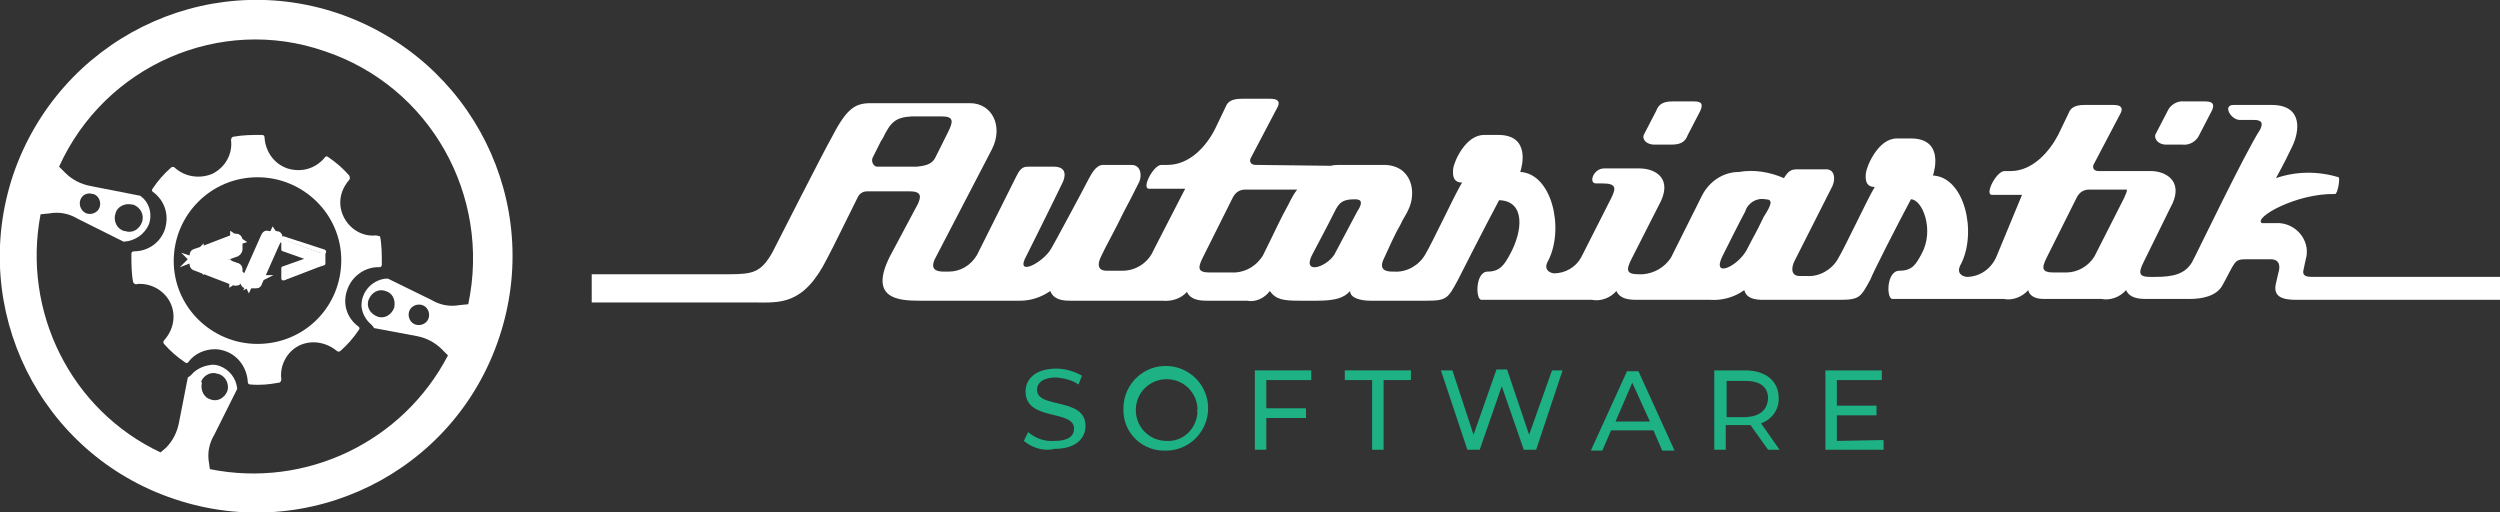<?xml version="1.0" encoding="utf-8"?>
<!-- Generator: Adobe Illustrator 24.0.3, SVG Export Plug-In . SVG Version: 6.00 Build 0)  -->
<svg version="1.1" id="Ebene_1" xmlns="http://www.w3.org/2000/svg" xmlns:xlink="http://www.w3.org/1999/xlink" x="0px" y="0px"
	 viewBox="0 0 283.5 58.1" style="enable-background:new 0 0 283.5 58.1;" xml:space="preserve">
<rect x="0" y="0" width="283.5" height="58.1" fill="#333333" stroke="none"/>
<style type="text/css">
	.st0{fill:#FFFFFF;}
	.st1{fill:#FFFFFF;stroke:#FFFFFF;stroke-miterlimit:10;}
	.st2{fill:#1DB183;}
	.st3{fill:none;}
</style>
<path id="Pfad_50" class="st0" d="M38.3,1.5C23.1-3.6,6.7,4.6,1.5,19.8c-5.1,15.2,3,31.7,18.3,36.8c0,0,0,0,0,0
	c15.2,5.1,31.7-3,36.8-18.3c0,0,0,0,0,0l0,0C61.7,23.1,53.6,6.7,38.3,1.5C38.4,1.5,38.4,1.5,38.3,1.5L38.3,1.5z M22.8,43.3
	c0.3-0.8,1.2-1.2,1.9-0.9c0,0,0,0,0.1,0c0.8,0.3,1.2,1.1,1,1.9c-0.3,0.8-1.1,1.3-1.9,1c-0.8-0.2-1.2-1.1-1-1.9c0,0,0,0,0,0
	L22.8,43.3L22.8,43.3z M53.1,34.5l-1,0.1c-1.1,0.2-2.2,0-3.2-0.6L44,31.6h-0.3c-1.6,0.2-2.8,1.6-2.7,3.2c0.1,0.8,0.5,1.5,1.1,2
	c0.1,0.1,0.3,0.3,0.3,0.4l4.8,0.9c1.1,0.2,2.1,0.7,2.9,1.5l0.7,0.7c-5.1,9.8-16.1,15.1-27,12.9l-0.1-0.7c-0.2-1.1,0-2.2,0.6-3.2
	l2.6-5.2c-0.1-1.2-0.9-2.2-2-2.6c-0.3-0.1-0.7-0.2-1.1-0.1c-0.8,0.1-1.6,0.5-2.1,1.1c-0.1,0.1-0.2,0.2-0.4,0.3l-1,5.1
	c-0.2,1.1-0.7,2.1-1.5,2.9l-0.6,0.5c-10.2-4.8-15.7-16-13.6-27l1-0.1c1.1-0.2,2.2,0,3.2,0.6l5.2,2.6h0.1c1.2-0.1,2.3-0.8,2.8-2
	c0.4-1.2,0-2.5-1-3.2l-5.6-1.1c-1.1-0.2-2.1-0.7-2.9-1.5l-0.7-0.7C11.9,7.4,25,1.7,36.8,5.8C48.8,9.8,55.7,22.2,53.1,34.5L53.1,34.5
	z M48.6,36.1c-0.2,0.6-0.9,0.9-1.5,0.7c-0.6-0.2-0.9-0.9-0.7-1.5c0,0,0,0,0,0c0.2-0.6,0.9-0.9,1.5-0.7l0,0
	C48.5,34.8,48.8,35.5,48.6,36.1z M44.7,34.9c-0.3,0.8-1.1,1.3-1.9,1c0,0,0,0,0,0c-0.8-0.3-1.3-1.1-1-1.9c0,0,0,0,0,0
	c0.3-0.8,1.1-1.3,1.9-1l0,0C44.5,33.2,44.9,34,44.7,34.9C44.7,34.8,44.7,34.8,44.7,34.9z M9.1,22.7c0.2-0.6,0.8-0.9,1.4-0.7h0.1
	c0.6,0.2,0.9,0.9,0.7,1.5c-0.2,0.6-0.9,0.9-1.5,0.7C9.3,24,8.9,23.4,9.1,22.7C9.1,22.8,9.1,22.8,9.1,22.7L9.1,22.7z M13.1,24.2
	c0.2-0.8,1.1-1.2,1.9-1h0.1c0.8,0.3,1.3,1.1,1,2c0,0,0,0,0,0c-0.3,0.8-1.1,1.3-1.9,1c0,0,0,0-0.1,0C13.3,26,12.8,25.1,13.1,24.2
	L13.1,24.2z"/>
<title>autosiastik_software_logo</title>
<path id="Pfad_24" d="M26.7,28.3l-3.1,1.1l3.1,1.1v1.2L22.3,30v-1.2l4.4-1.7V28.3z"/>
<path id="Pfad_25" class="st1" d="M26.7,28l-3.1,1.1c-0.1,0-0.2,0.2-0.2,0.3c0,0,0,0,0,0c0,0.1,0.1,0.1,0.2,0.2l3.1,1.1l-0.2-0.2
	v1.2l0.3-0.2L23,30l-0.6-0.2l0.2,0.2v-1.2L22.4,29l3.9-1.5l0.6-0.2l-0.3-0.2v1.2c0,0.1,0.1,0.2,0.2,0.2s0.2-0.1,0.2-0.2l0,0v-1.1
	c0-0.1-0.1-0.2-0.2-0.2h-0.1l-3.9,1.5l-0.6,0.2c-0.1,0-0.2,0.1-0.2,0.2V30c0,0.1,0.1,0.2,0.2,0.2l3.9,1.5l0.6,0.2
	c0.1,0,0.3,0,0.3-0.2c0,0,0,0,0-0.1v-1.1c0-0.1-0.1-0.2-0.2-0.2l-3.1-1.1v0.5l3.1-1.1C27.1,28.4,27,27.9,26.7,28z"/>
<path id="Pfad_26" d="M30.2,26.8h0.9L28.9,32H28L30.2,26.8z"/>
<path id="Pfad_27" class="st1" d="M30.2,27h1L31,26.7l-2,4.5l-0.3,0.6l0.2-0.1H28l0.2,0.4l2-4.5l0.3-0.6c0.1-0.3-0.3-0.5-0.4-0.2
	l-2,4.5l-0.3,0.6c-0.1,0.1,0,0.3,0.1,0.3c0,0,0,0,0,0c0,0,0.1,0,0.1,0h1c0.1,0,0.2,0,0.2-0.1l2-4.5l0.3-0.6c0.1-0.1,0-0.3-0.1-0.3
	c0,0,0,0,0,0h-0.1h-1c-0.1,0-0.2,0.1-0.2,0.3c0,0,0,0,0,0C30.1,26.9,30.1,27,30.2,27L30.2,27z"/>
<path id="Pfad_28" class="st0" d="M36.7,28.8V30l-4.4,1.7v-1.1l3.1-1.1l-3.1-1.1v-1.2L36.7,28.8z"/>
<path id="Pfad_29" class="st0" d="M36.4,28.8V30l0.2-0.2l-3.9,1.5l-0.6,0.2l0.3,0.2v-1.2l-0.2,0.2l3.1-1.1c0.1,0,0.2-0.2,0.2-0.3
	c0,0,0,0,0,0c0-0.1-0.1-0.1-0.2-0.2L32.3,28l0.2,0.2v-1.2l-0.3,0.2l3.9,1.4l0.6,0.2c0.3,0.1,0.4-0.4,0.1-0.5L32.8,27l-0.6-0.2
	c-0.1,0-0.3,0-0.3,0.2c0,0,0,0,0,0.1v1.2c0,0.1,0.1,0.2,0.2,0.2l3.1,1.1v-0.5l-3.1,1.1c-0.1,0-0.2,0.1-0.2,0.2v1.2
	c0,0.1,0.1,0.2,0.2,0.2c0,0,0,0,0,0h0.1l3.9-1.5l0.6-0.2c0.1,0,0.2-0.1,0.2-0.2v-1.2c0-0.1-0.1-0.2-0.2-0.2
	C36.5,28.5,36.4,28.6,36.4,28.8L36.4,28.8L36.4,28.8z"/>
<path id="Pfad_30" class="st0" d="M186.4,15.3l1.4-2.7c0.3-0.8,0.8-1.1,1.9-1.1h2.4c1,0,1,0.4,0.7,1.1l-1.4,2.7
	c-0.3,0.8-0.8,1.1-1.9,1.1h-1.9C186.8,16.4,186.2,15.9,186.4,15.3 M245.6,16.4h1.9c0.8,0.1,1.6-0.4,1.9-1.1l1.4-2.7
	c0.3-0.6,0.3-1.1-0.7-1.1h-2.4c-0.8-0.1-1.6,0.4-1.9,1.1l-1.4,2.7C244.3,15.9,244.9,16.4,245.6,16.4z M283.5,30.8v3.2h-23.1
	c-1.5,0-2.7-0.3-2.3-1.9l0.3-1.3c0.1-0.3,0.3-1.4-0.9-1.4h-2.8c-1.4,0-1.2,0.3-2.7,3c-0.7,1.2-2.3,1.5-3.7,1.5h-4.9
	c-0.9,0-1.9-0.1-2.3-1c-0.7,0.8-1.8,1.2-2.8,1h-6.5c-0.8,0-1.6-0.2-1.8-1c-0.7,0.8-1.8,1.2-2.8,1h-12.6c-0.7,0-0.7-3.2,0.8-3.2
	s1.9-0.8,2.5-1.9c1.5-2.7,0.1-6.2-1.2-6.2c-1.5,2.8-4.4,8.5-4.6,9.1c-1.1,2-1.2,2.3-3.5,2.3h-8.2c-0.8,0-2.3,0.1-2.6-1.1
	c-1.1,0.8-2.5,1.2-3.9,1.1h-8.3c-0.9,0-1.9-0.1-2.3-1c-0.7,0.8-1.8,1.2-2.8,1H168c-0.7,0-0.7-3.2,0.7-3.2s1.9-0.8,2.5-1.9
	c1.5-2.7,1.8-6.1-1.2-6.2c-1.5,2.8-4.4,8.5-4.7,9.1c-1.1,2-1.2,2.3-3.5,2.3h-6.4c-1.1,0-2.3-0.3-2.3-1.1c-0.7,0.8-1.7,1.1-3.8,1.1
	h-1.9c-1.8,0-2.7-0.1-3.4-1.1c-0.6,0.8-1.6,1.3-2.6,1.1h-4.5c-0.9,0-1.9-0.1-2.3-1c-0.7,0.8-1.8,1.1-2.8,1h-10.4
	c-0.9,0-1.9-0.1-2.3-1.1c-1,0.7-2.2,1.1-3.4,1.1h-11.4c-2.4,0-5.8-0.2-3.4-5l3.2-6c0.3-0.7,0.5-1.4-0.9-1.4h-4.9
	c-0.5,0-0.9,0.3-1.1,0.8c-1.5,3-2.6,5.3-3.4,6.8c-2.7,5.4-5.4,5-8.3,5H67.1v-3.2h15.5c2.8,0,3.7-0.2,5-2.5c0.2-0.4,6-11.8,6.6-12.8
	c1.7-3.3,2.6-4.1,4.5-4.1h11.3c2.5,0,3.8,2.6,2.5,5.2L106,29.4c-0.5,1.1,0.1,1.4,1,1.4h0.6c1.3,0,2.5-0.7,3.2-1.9l4.5-9
	c0.5-1,0.9-1,1.4-1h2.8c1.7,0,1.2,1.4,1,1.8c-1.2,2.5-3.8,7.7-4.1,8.3c-1.4,2.5,1.9,0.8,2.8-0.8c0.2-0.3,3.7-6.8,4.2-7.8
	c0.3-0.5,0.8-1.7,1.7-1.7h3.2c1.1,0,1.2,1.2,0.9,1.9c-0.6,1.2-1.2,2.4-1.8,3.5c-0.9,1.9-2.1,4-2.5,4.9c-0.8,1.6,0.2,1.7,0.6,1.7h1.8
	c1.5,0,2.9-0.9,3.5-2.3l3.6-7h-4.1c-0.9,0,0.5-2.7,1.4-2.7h0.7c2.5,0,4.4-2.1,5.4-4.1l1.2-2.5c0.2-0.5,0.6-0.9,1.8-0.9h3.2
	c0.8,0,0.9,0.2,1,0.4c0,0.2,0,0.3-0.1,0.5l-3.1,5.9c-0.1,0.3,0,0.7,0.6,0.7l8.5,0.1l0,0c0.4-0.1,0.8-0.1,1.2-0.1h4.8
	c3.2,0,3.8,3.1,2.8,5.1c-0.2,0.5-0.6,1-0.9,1.7c-0.6,1-1.2,2.4-1.9,3.9c-0.5,1.1,0.1,1.4,1,1.4h0.2c1.4,0.1,2.8-0.7,3.5-1.9
	c0.9-1.5,3.3-6.7,4.2-8.2c-1,0-1.1-0.8-1-1.6c0.1-0.8,1.4-3.8,3.5-3.8h1.6c3.7,0,2.7,3.6,2.5,4.2c3.6,0.2,5,6.4,3.2,10
	c-0.6,1,0,1.4,0.6,1.5c1.3,0,2.5-0.7,3.1-1.8l3.4-6.7c0.6-1.2,0.6-1.7-1-1.7h-0.7c-0.9,0-0.3-1.7,0.9-1.7h4c1.9,0,3.9,1.2,2.2,4.2
	l-3.1,6.1c-0.6,1.2-0.6,1.7,0.8,1.7h0.5c1.3-0.1,2.5-0.8,3.2-1.9l3.5-7c0.8-1.6,2.4-2.7,4.2-2.7c1.7-0.3,3.5,0,5.1,0.7
	c0.5-0.8,0.8-1,1.5-1h3.3c0.9,0,1.1,1,0.7,1.9l-4.3,8.5c-0.4,0.8-0.4,1.7,0.6,1.7h0.8c1.4,0.1,2.8-0.7,3.5-1.9
	c0.9-1.5,3.3-6.7,4.2-8.2c-1,0-1.1-0.8-1-1.6c0.1-0.8,1.4-3.9,3.5-3.9h1.6c3.7,0,2.7,3.6,2.5,4.2c3.6,0.2,5,6.4,3.2,10
	c-0.6,1,0,1.4,0.6,1.5c1.5,0,2.8-0.9,3.4-2.3l2.9-7h-3.4c-0.9,0,0.5-2.7,1.4-2.7h0.7c2.5,0,4.4-2.2,5.4-4.1l1.2-2.5
	c0.2-0.5,0.6-0.9,1.8-0.9h3.2c0.8,0,0.9,0.2,1,0.4c0,0.2,0,0.3-0.1,0.5l-3.1,5.9c-0.1,0.3,0,0.7,0.6,0.7h6.1c1.8,0.1,3.6,1.4,2,4.2
	l-3,6.1c-0.6,1.2-0.6,1.7,0.7,1.7h0.6c2,0,3.4-0.3,4.2-1.7c0.5-0.9,6-12.4,7.7-15c0.3-0.6,0.2-0.9-0.1-1c-0.2-0.1-0.4-0.1-0.6-0.1
	h-1.6c-1,0-2-1.7-0.7-1.7h4.3c3.6,0,3.2,3,2.3,4.8c-1,2.1-1.6,3.1-1.8,3.5c2.3-0.8,4.8-0.8,7.1-0.1c0.2,0.1-0.1,1.9-0.4,1.9
	c-4.4-0.1-9.3,2.7-8.3,3.3h1.6c1.8-0.1,3.4,1.3,3.5,3.1c0,0,0,0,0,0c0,0.3,0,0.6-0.1,0.9l-0.3,1.4c-0.1,0.6,0.4,0.7,1,0.7h21.7
	L283.5,30.8L283.5,30.8z M106.1,17.8l1.4-2.8c0.6-1.2,0.7-1.8-0.7-1.8h-3.4c-1.8,0.1-2.4,0.6-3.3,2.5l-0.2,0.3l-0.9,1.8
	c-0.2,0.3-0.1,0.8,0.2,1c0.1,0.1,0.2,0.1,0.3,0.1h4.5C104.8,18.8,105.7,18.7,106.1,17.8z M147.1,21.5h-5.9c-0.6,0-1.1,0.3-1.4,0.9
	l0,0l-3.4,6.8c-0.6,1.2-0.6,1.7,0.8,1.7h2.9c1.3-0.1,2.4-0.8,3.1-1.9c1.5-3,1.9-4,2.9-5.8C146.4,22.6,146.7,22,147.1,21.5
	L147.1,21.5z M153.7,22.6c-1.2,0-1.7,0.2-2.2,1.1c-1.2,2.4-2.4,4.6-2.6,5c-1.4,2.5,1.4,1.7,2.4,0.2l2.6-4.9
	C154.5,23.1,154.5,22.6,153.7,22.6L153.7,22.6z M200.2,22.6c-1-0.2-2,0.4-2.3,1.4c-0.6,1.1-1.8,3.5-2.6,5.1
	c-1.2,2.5,1.8,1.1,2.8-0.8c0.8-1.6,0.9-1.6,1.9-3.7C200.9,23.2,201.1,22.6,200.2,22.6L200.2,22.6z M241.2,21.5h-4.3
	c-0.6,0-1.1,0.3-1.4,0.9l0,0l-3.4,6.8c-0.6,1.2-0.6,1.7,0.8,1.7h1.4c1.3,0,2.5-0.7,3.2-1.8l3.4-6.7C241,22.1,241.2,21.8,241.2,21.5z
	"/>
<g id="Gruppe_8">
	<path id="Pfad_31" class="st2" d="M116.1,50l0.5-1c0.8,0.7,1.9,1.1,3,1c1.6,0,2.2-0.6,2.2-1.4c0-2.2-5.5-0.8-5.5-4.2
		c0-1.4,1.1-2.6,3.5-2.6c1,0,2,0.3,2.9,0.8l-0.4,1c-0.7-0.5-1.6-0.7-2.5-0.8c-1.5,0-2.2,0.6-2.2,1.4c0,2.2,5.5,0.8,5.5,4.1
		c0,1.4-1.1,2.6-3.5,2.6C118.3,51.2,117.1,50.8,116.1,50z"/>
	<path id="Pfad_32" class="st2" d="M127.4,46.5c-0.1-2.7,2-4.9,4.6-5c2.7-0.1,4.9,2,5,4.6c0.1,2.7-2,4.9-4.6,5h-0.2
		c-2.5,0.1-4.7-1.8-4.8-4.4c0,0,0,0,0,0V46.5z M135.8,46.5c0-1.9-1.5-3.5-3.5-3.5c-1.9,0-3.5,1.5-3.5,3.5c0,1.9,1.5,3.5,3.5,3.5l0,0
		c1.9,0.1,3.4-1.4,3.5-3.3c0,0,0,0,0,0C135.7,46.7,135.7,46.6,135.8,46.5L135.8,46.5z"/>
	<path id="Pfad_33" class="st2" d="M143.6,43.1v3.2h4.5v1.1h-4.5V51h-1.3v-9h6.4v1.1L143.6,43.1z"/>
	<path id="Pfad_34" class="st2" d="M155.6,43.1h-3.1V42h7.5v1.1h-3.1V51h-1.3V43.1z"/>
	<path id="Pfad_35" class="st2" d="M177.2,42l-3,9h-1.4l-2.5-7.2l-2.5,7.2h-1.4l-3-9h1.3l2.4,7.3l2.6-7.4h1.2l2.5,7.4L176,42H177.2z
		"/>
	<path id="Pfad_36" class="st2" d="M187.5,48.8h-4.8l-1,2.3h-1.3l4.1-9h1.3l4.1,9h-1.4L187.5,48.8z M187.1,47.8l-2-4.4l-1.9,4.4
		H187.1z"/>
	<path id="Pfad_37" class="st2" d="M200.5,51l-2-2.8h-0.6h-2.2V51h-1.3v-9h3.5c2.3,0,3.8,1.2,3.8,3.1c0.1,1.3-0.8,2.5-2,2.9l2.1,3
		L200.5,51z M200.5,45.2c0-1.3-0.9-2-2.5-2h-2.2v4.1h2.2C199.6,47.2,200.4,46.5,200.5,45.2L200.5,45.2z"/>
	<path id="Pfad_38" class="st2" d="M213.6,49.9v1.1H207v-9h6.4v1.1h-5.1V46h4.5v1.1h-4.5V50L213.6,49.9z"/>
</g>
<path id="Pfad_39" class="st3" d="M21.7,42.6c-0.5,0.6-1.3,0.7-1.9,0.3c-1-0.7-1.9-1.5-2.7-2.4c-0.5-0.5-0.5-1.4,0-1.9
	c0.8-0.9,1-2.2,0.5-3.3c-0.5-1.1-1.7-1.7-2.8-1.6c-0.7,0.1-1.4-0.4-1.6-1.1c-0.2-1.2-0.3-2.4-0.3-3.7c0-0.7,0.6-1.3,1.2-1.3
	l-5.2-2.6c-1-0.5-2.1-0.7-3.2-0.5l-1,0.1c-2.2,11,3.4,22.2,13.6,27l0.6-0.6c0.8-0.8,1.4-1.8,1.5-2.9l1-5.2
	C21.5,42.8,21.6,42.7,21.7,42.6c0.6-0.6,1.3-1,2.1-1.1C23,41.5,22.2,41.9,21.7,42.6z"/>
<path id="Pfad_40" class="st3" d="M41.1,33.6c-0.4,1.2,0,2.5,1,3.3c0.6,0.5,0.7,1.3,0.3,1.9c-0.7,1-1.5,1.9-2.4,2.8
	c-0.5,0.5-1.4,0.5-1.9,0c-0.9-0.8-2.2-1.1-3.4-0.6c-1.1,0.5-1.8,1.7-1.6,3c0.1,0.7-0.4,1.4-1.1,1.5c-0.6,0.1-1.2,0.2-1.8,0.2
	c-0.4,0-0.8,0-1.2,0s-0.5,0-0.7,0c-0.7,0-1.3-0.6-1.3-1.4c0-0.1,0-0.1,0-0.2l-2.6,5.3c-0.5,1-0.7,2.1-0.6,3.2l0.1,0.7
	c10.9,2.2,21.9-3,27-12.9l-0.7-0.7c-0.8-0.8-1.8-1.4-2.9-1.5l-4.8-0.9c-0.1-0.2-0.2-0.3-0.3-0.4c-1.2-1-1.5-2.8-0.5-4.1
	c0.5-0.6,1.2-1,2-1.1l0,0C42.5,31.7,41.5,32.5,41.1,33.6z"/>
<path id="Pfad_41" class="st0" d="M23.1,46.9c-0.6-0.2-1.3,0.1-1.5,0.7c0,0,0,0,0,0c-0.2,0.6,0.1,1.3,0.7,1.5
	c0.6,0.2,1.3-0.1,1.5-0.7c0,0,0,0,0,0l0,0c0.2-0.6,0-1.2-0.6-1.5c0,0,0,0,0,0L23.1,46.9z"/>
<path id="Pfad_42" class="st3" d="M36.8,5.8C25,1.7,12,7.4,6.9,18.9l0.7,0.7c0.8,0.8,1.8,1.4,2.9,1.5l5.6,1.1l0,0
	c-0.6-0.5-0.7-1.3-0.3-1.9c0.7-1,1.5-1.9,2.4-2.8c0.5-0.5,1.4-0.5,1.9,0c0.9,0.8,2.2,1,3.3,0.5c1.1-0.6,1.7-1.8,1.6-3
	c0-0.7,0.4-1.3,1.1-1.4c1.2-0.2,2.4-0.3,3.6-0.2c0.7,0,1.3,0.6,1.3,1.4c0,1.2,0.8,2.3,2,2.7c1.2,0.3,2.5,0,3.2-1
	c0.5-0.6,1.3-0.7,1.9-0.3c1,0.7,1.9,1.5,2.7,2.4c0.5,0.5,0.5,1.4,0,1.9c-1.1,1.2-1.1,3,0.1,4.1c0.6,0.6,1.4,0.9,2.3,0.8
	c0.7-0.1,1.4,0.4,1.6,1.1l0,0c0.2,1.2,0.3,2.4,0.2,3.7c0,0.7-0.6,1.2-1.2,1.3l4.9,2.4c1,0.5,2.1,0.7,3.2,0.6l1-0.1
	C55.8,22.2,48.8,9.8,36.8,5.8z"/>
<path id="Pfad_43" class="st3" d="M25.6,44.3c0.3-0.8-0.2-1.7-1-1.9c0,0,0,0,0,0c-0.8-0.3-1.7,0.2-1.9,1c0,0,0,0,0,0
	c-0.3,0.8,0.2,1.7,1,1.9l0,0C24.5,45.5,25.3,45.1,25.6,44.3z"/>
<path id="Pfad_44" class="st3" d="M11.3,23.5c0.2-0.6-0.1-1.3-0.6-1.5c-0.6-0.2-1.3,0.1-1.5,0.7c0,0,0,0,0,0C9,23.3,9.3,24,9.9,24.2
	c0,0,0,0,0,0C10.5,24.5,11.2,24.2,11.3,23.5C11.4,23.5,11.4,23.5,11.3,23.5L11.3,23.5z"/>
<path id="Pfad_45" class="st3" d="M46.4,35.3c-0.2,0.6,0.1,1.3,0.7,1.5c0.6,0.2,1.3-0.1,1.5-0.7l0,0c0.2-0.6-0.1-1.3-0.7-1.5
	C47.3,34.4,46.6,34.7,46.4,35.3C46.4,35.2,46.4,35.2,46.4,35.3C46.4,35.3,46.4,35.3,46.4,35.3z"/>
<path id="Pfad_46" class="st3" d="M41.8,33.9c-0.3,0.8,0.2,1.7,1,1.9c0,0,0,0,0,0c0.8,0.3,1.7-0.2,1.9-1c0,0,0,0,0,0
	c0.3-0.8-0.2-1.7-1-1.9c0,0,0,0,0,0l0,0C43,32.6,42.1,33,41.8,33.9C41.8,33.8,41.8,33.9,41.8,33.9z"/>
<path id="Pfad_47" class="st3" d="M16.1,25.2c0.3-0.8-0.2-1.7-1-1.9c0,0,0,0,0,0c-0.8-0.3-1.7,0.2-1.9,1c0,0,0,0,0,0
	c-0.3,0.8,0.2,1.7,1,1.9c0,0,0,0,0,0C14.9,26.4,15.8,26,16.1,25.2z"/>
<path id="Pfad_48" class="st0" d="M42.6,26.7c-2,0.2-3.8-1.4-4-3.4c-0.1-1.1,0.3-2.1,1-2.9c0.1-0.1,0.1-0.3,0-0.5
	c-0.7-0.8-1.5-1.5-2.4-2.1c-0.1-0.1-0.3-0.1-0.4,0.1c-1,1.2-2.6,1.7-4.2,1.2c-1.5-0.5-2.5-1.9-2.6-3.5c0-0.2-0.1-0.3-0.3-0.3
	c-1.1,0-2.1,0-3.2,0.2c-0.2,0-0.3,0.2-0.3,0.4c0.2,1.6-0.7,3.1-2.1,3.8c-1.4,0.6-3.1,0.4-4.3-0.7c-0.1-0.1-0.3-0.1-0.4,0
	c0,0,0,0,0,0c-0.8,0.7-1.5,1.5-2.1,2.4c-0.1,0.1-0.1,0.3,0.1,0.4c1.3,1,1.8,2.6,1.3,4.2c-0.5,1.5-1.9,2.5-3.5,2.5l0,0
	c-0.2,0-0.3,0.1-0.3,0.3l0,0c0,1.1,0,2.2,0.2,3.2c0.1,0.2,0.3,0.3,0.5,0.2c1.5-0.1,3,0.7,3.7,2.1c0.7,1.4,0.4,3.1-0.7,4.3
	c-0.1,0.1-0.1,0.3,0,0.4c0,0,0,0,0,0c0.7,0.8,1.5,1.5,2.4,2.1c0.1,0.1,0.3,0.1,0.4-0.1c0.7-0.9,1.8-1.4,3-1.4c0.4,0,0.8,0.1,1.1,0.2
	c1.5,0.5,2.5,1.9,2.6,3.5c0,0.2,0.1,0.3,0.3,0.3c0,0,0,0,0,0c1.1,0.1,2.1,0,3.2-0.2c0.2,0,0.3-0.2,0.3-0.4c-0.2-1.5,0.6-3.1,2-3.8
	c1.4-0.7,3.1-0.4,4.3,0.6c0.1,0.1,0.3,0.1,0.4,0c0.8-0.7,1.5-1.5,2.1-2.4c0.1-0.1,0.1-0.3-0.1-0.4c0,0,0,0,0,0
	c-1.3-1-1.8-2.6-1.2-4.2c0.5-1.4,1.8-2.4,3.3-2.5H43c0.2,0,0.3-0.1,0.3-0.3c0-1.1,0-2.2-0.2-3.2C43,26.8,42.8,26.7,42.6,26.7z
	 M29.2,39c-5.2,0-9.5-4.2-9.5-9.4c0,0,0,0,0,0c0-5.2,4.2-9.5,9.5-9.5c0,0,0,0,0,0c5.2,0,9.5,4.2,9.5,9.4c0,0,0,0,0,0
	C38.7,34.8,34.5,39,29.2,39L29.2,39z"/>
<path id="Pfad_51" d="M44,31.6L44,31.6z"/>
</svg>
